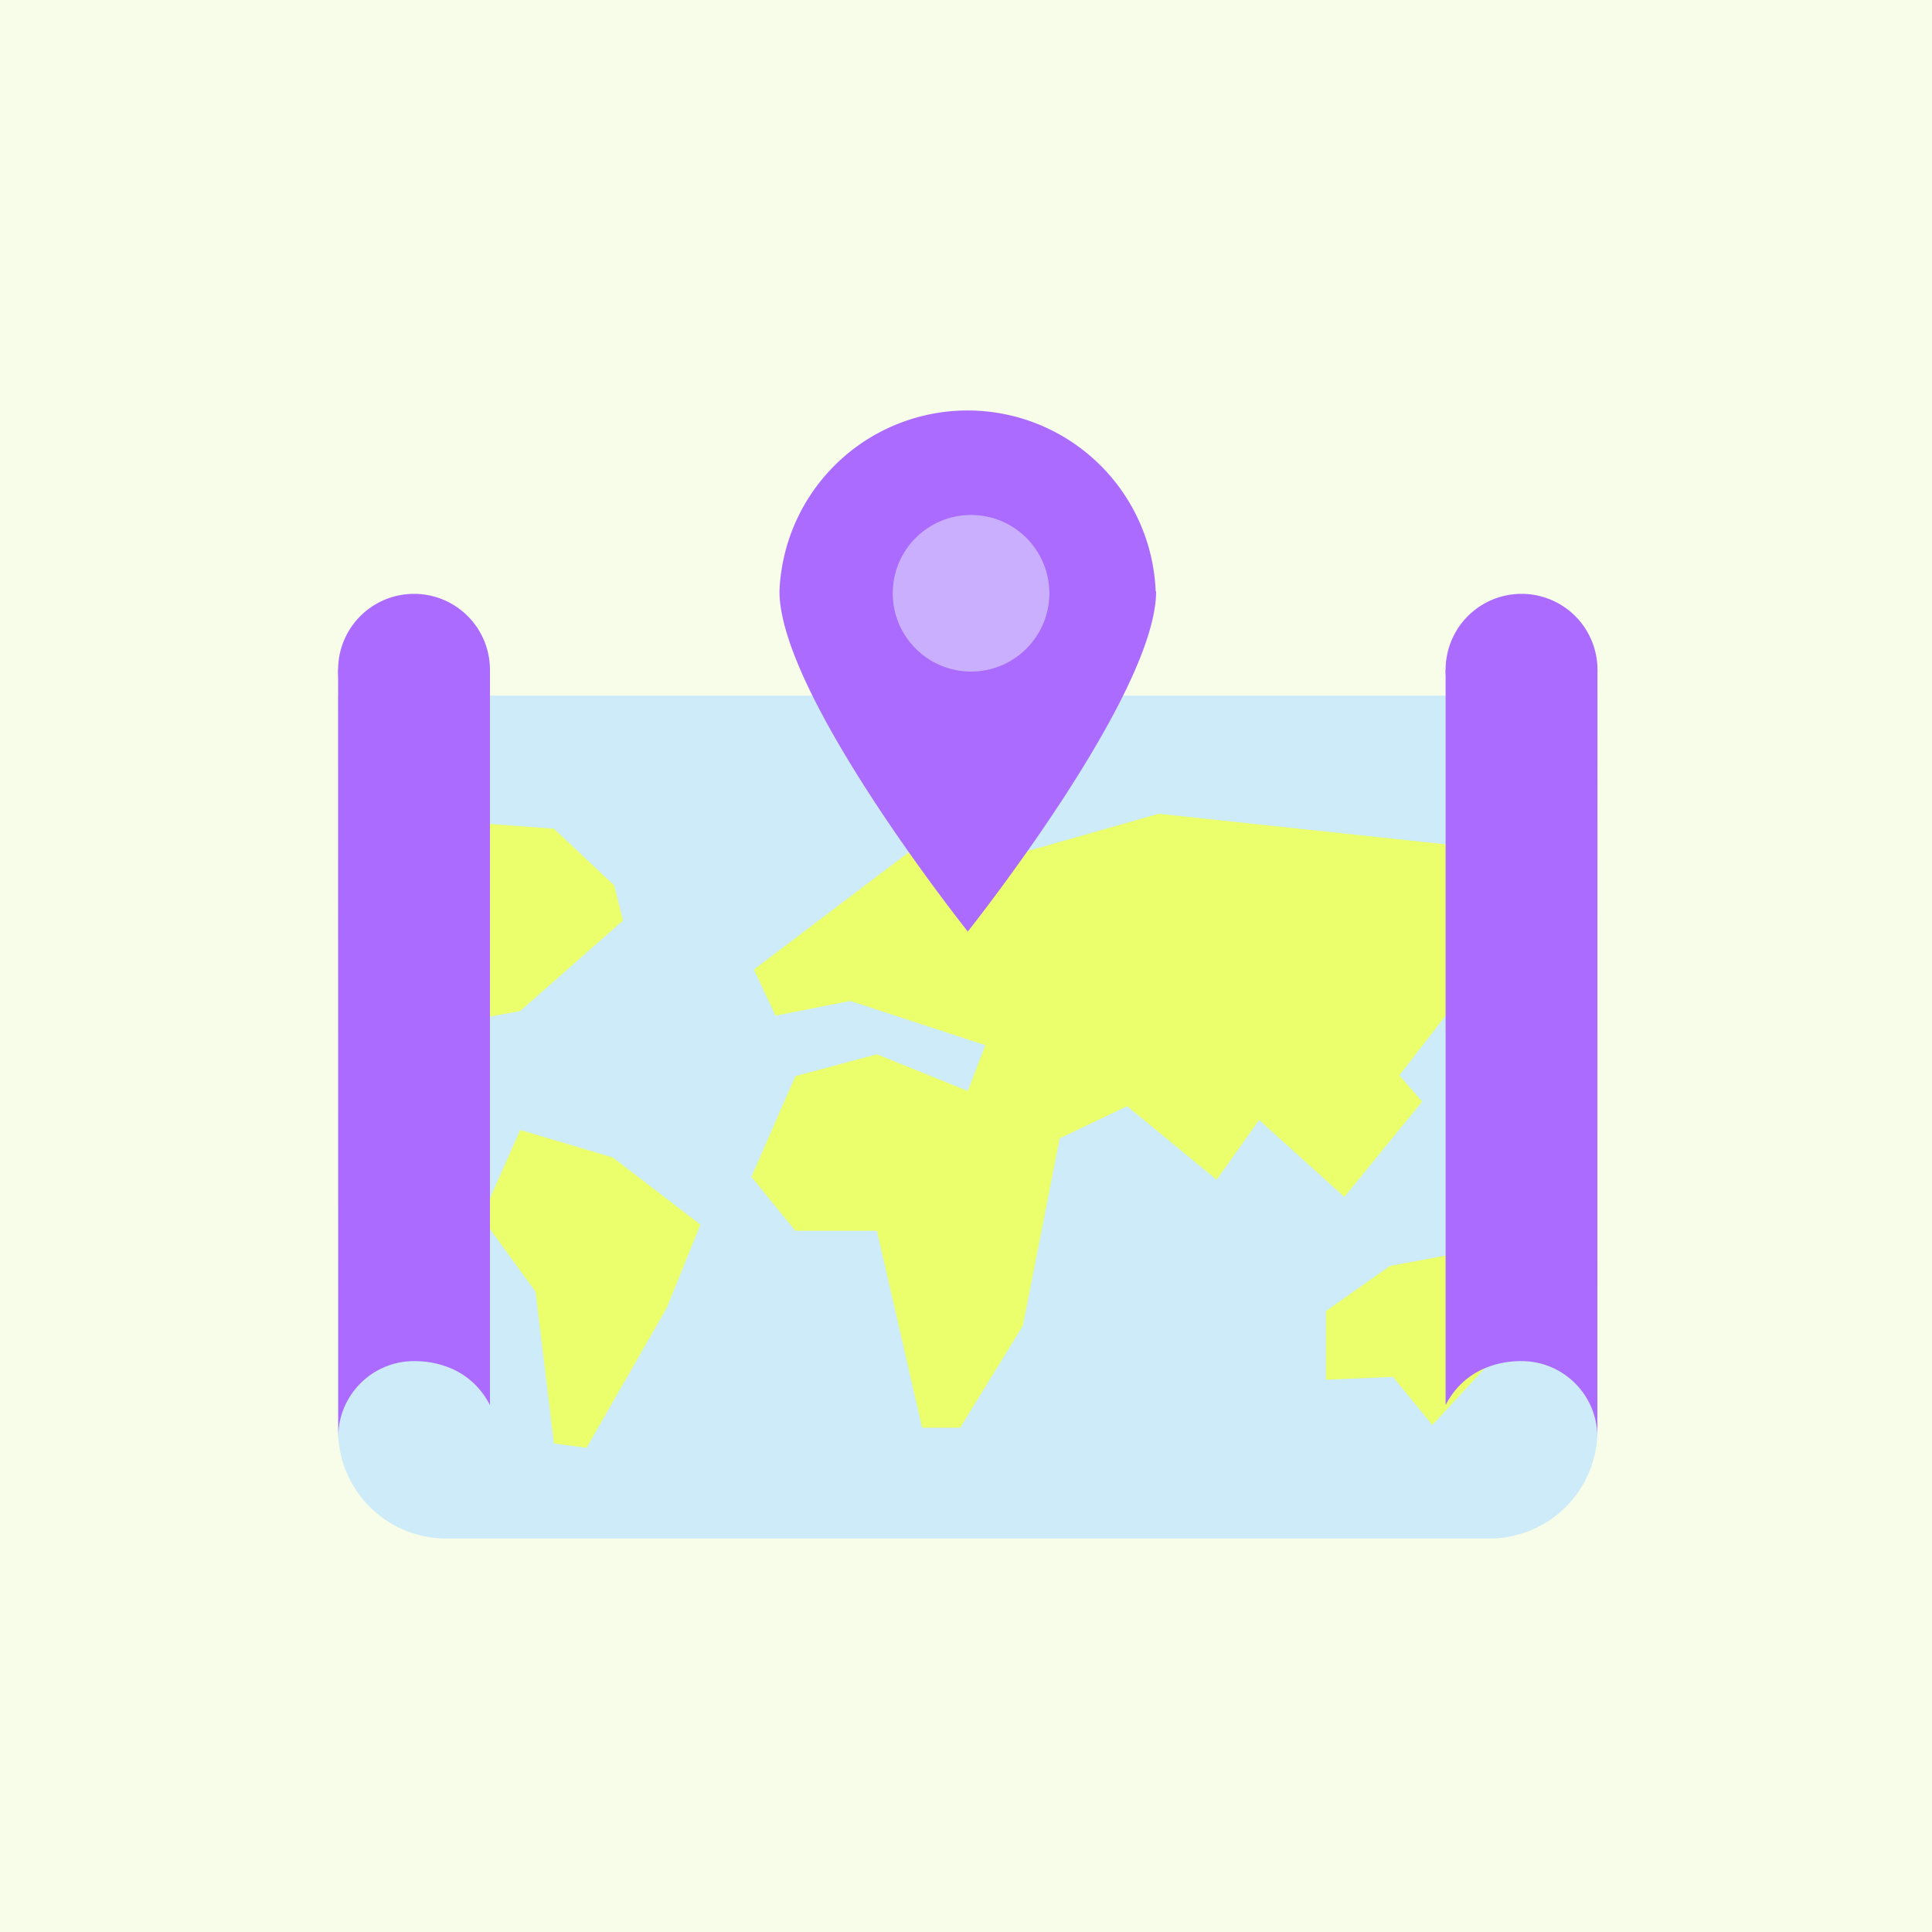 <svg xmlns="http://www.w3.org/2000/svg" width="80" height="80" fill="none"><path fill="#F7FDE8" d="M0 0h80v80H0z"/><path fill="#CDEBF9" d="M61.669 63.707h-43.19A4.477 4.477 0 0 1 14 59.227V28.804h52.148v30.423a4.477 4.477 0 0 1-4.48 4.48Z"/><path fill="#EAFF6B" d="m17.828 42.557-.814.907.63 1.357.998-.63 1.537 2.894-1.184.353-2.438-1.797-.885-.863V33.772l7.265.543 2.498 2.35.364 1.45-4.257 3.747-3.714.695ZM61.435 53.032v3.676l-2.123 2.297-1.634-1.993-2.775.12v-2.84l2.655-1.874 3.263-.603.614 1.217ZM21.542 46.787 19.94 50.41l2.237 3.078.76 6.283 1.352.179 3.323-5.799 1.39-3.442-3.627-2.78-3.833-1.14ZM61.435 40.028l-3.491 4.5.944 1.087-3.22 3.947-3.529-3.187-1.76 2.476-3.708-3.046-2.79 1.33-1.526 7.76-2.596 4.224h-1.575l-1.873-8.156h-3.377l-1.82-2.232 1.82-4.17 3.377-.906 3.763 1.52.728-1.895-5.599-1.835-3.09.613-.895-1.911 6.516-4.936 2.932.565 7.314-2.08 13.455 1.434v4.898Z"/><path fill="#AC6BFF" d="m14 27.734.005 31.77c0-1.732 1.401-3.143 3.139-3.143.364 0 2.199.005 3.144 1.818V27.734H14Z"/><path fill="#AC6BFF" d="M17.144 30.878a3.144 3.144 0 1 0 0-6.288 3.144 3.144 0 0 0 0 6.288ZM66.148 27.734l-.005 31.77c0-1.732-1.401-3.143-3.139-3.143-.364 0-2.199.005-3.144 1.818V27.734h6.288Z"/><path fill="#AC6BFF" d="M63.004 30.878a3.144 3.144 0 1 0 0-6.288 3.144 3.144 0 0 0 0 6.288ZM47.872 24.486c0 4.302-7.798 14.086-7.798 14.086s-7.798-9.775-7.798-14.086a7.795 7.795 0 0 1 15.578 0h.018Z"/><circle cx="40.209" cy="24.566" r="3.242" fill="#CAAFFF"/></svg>